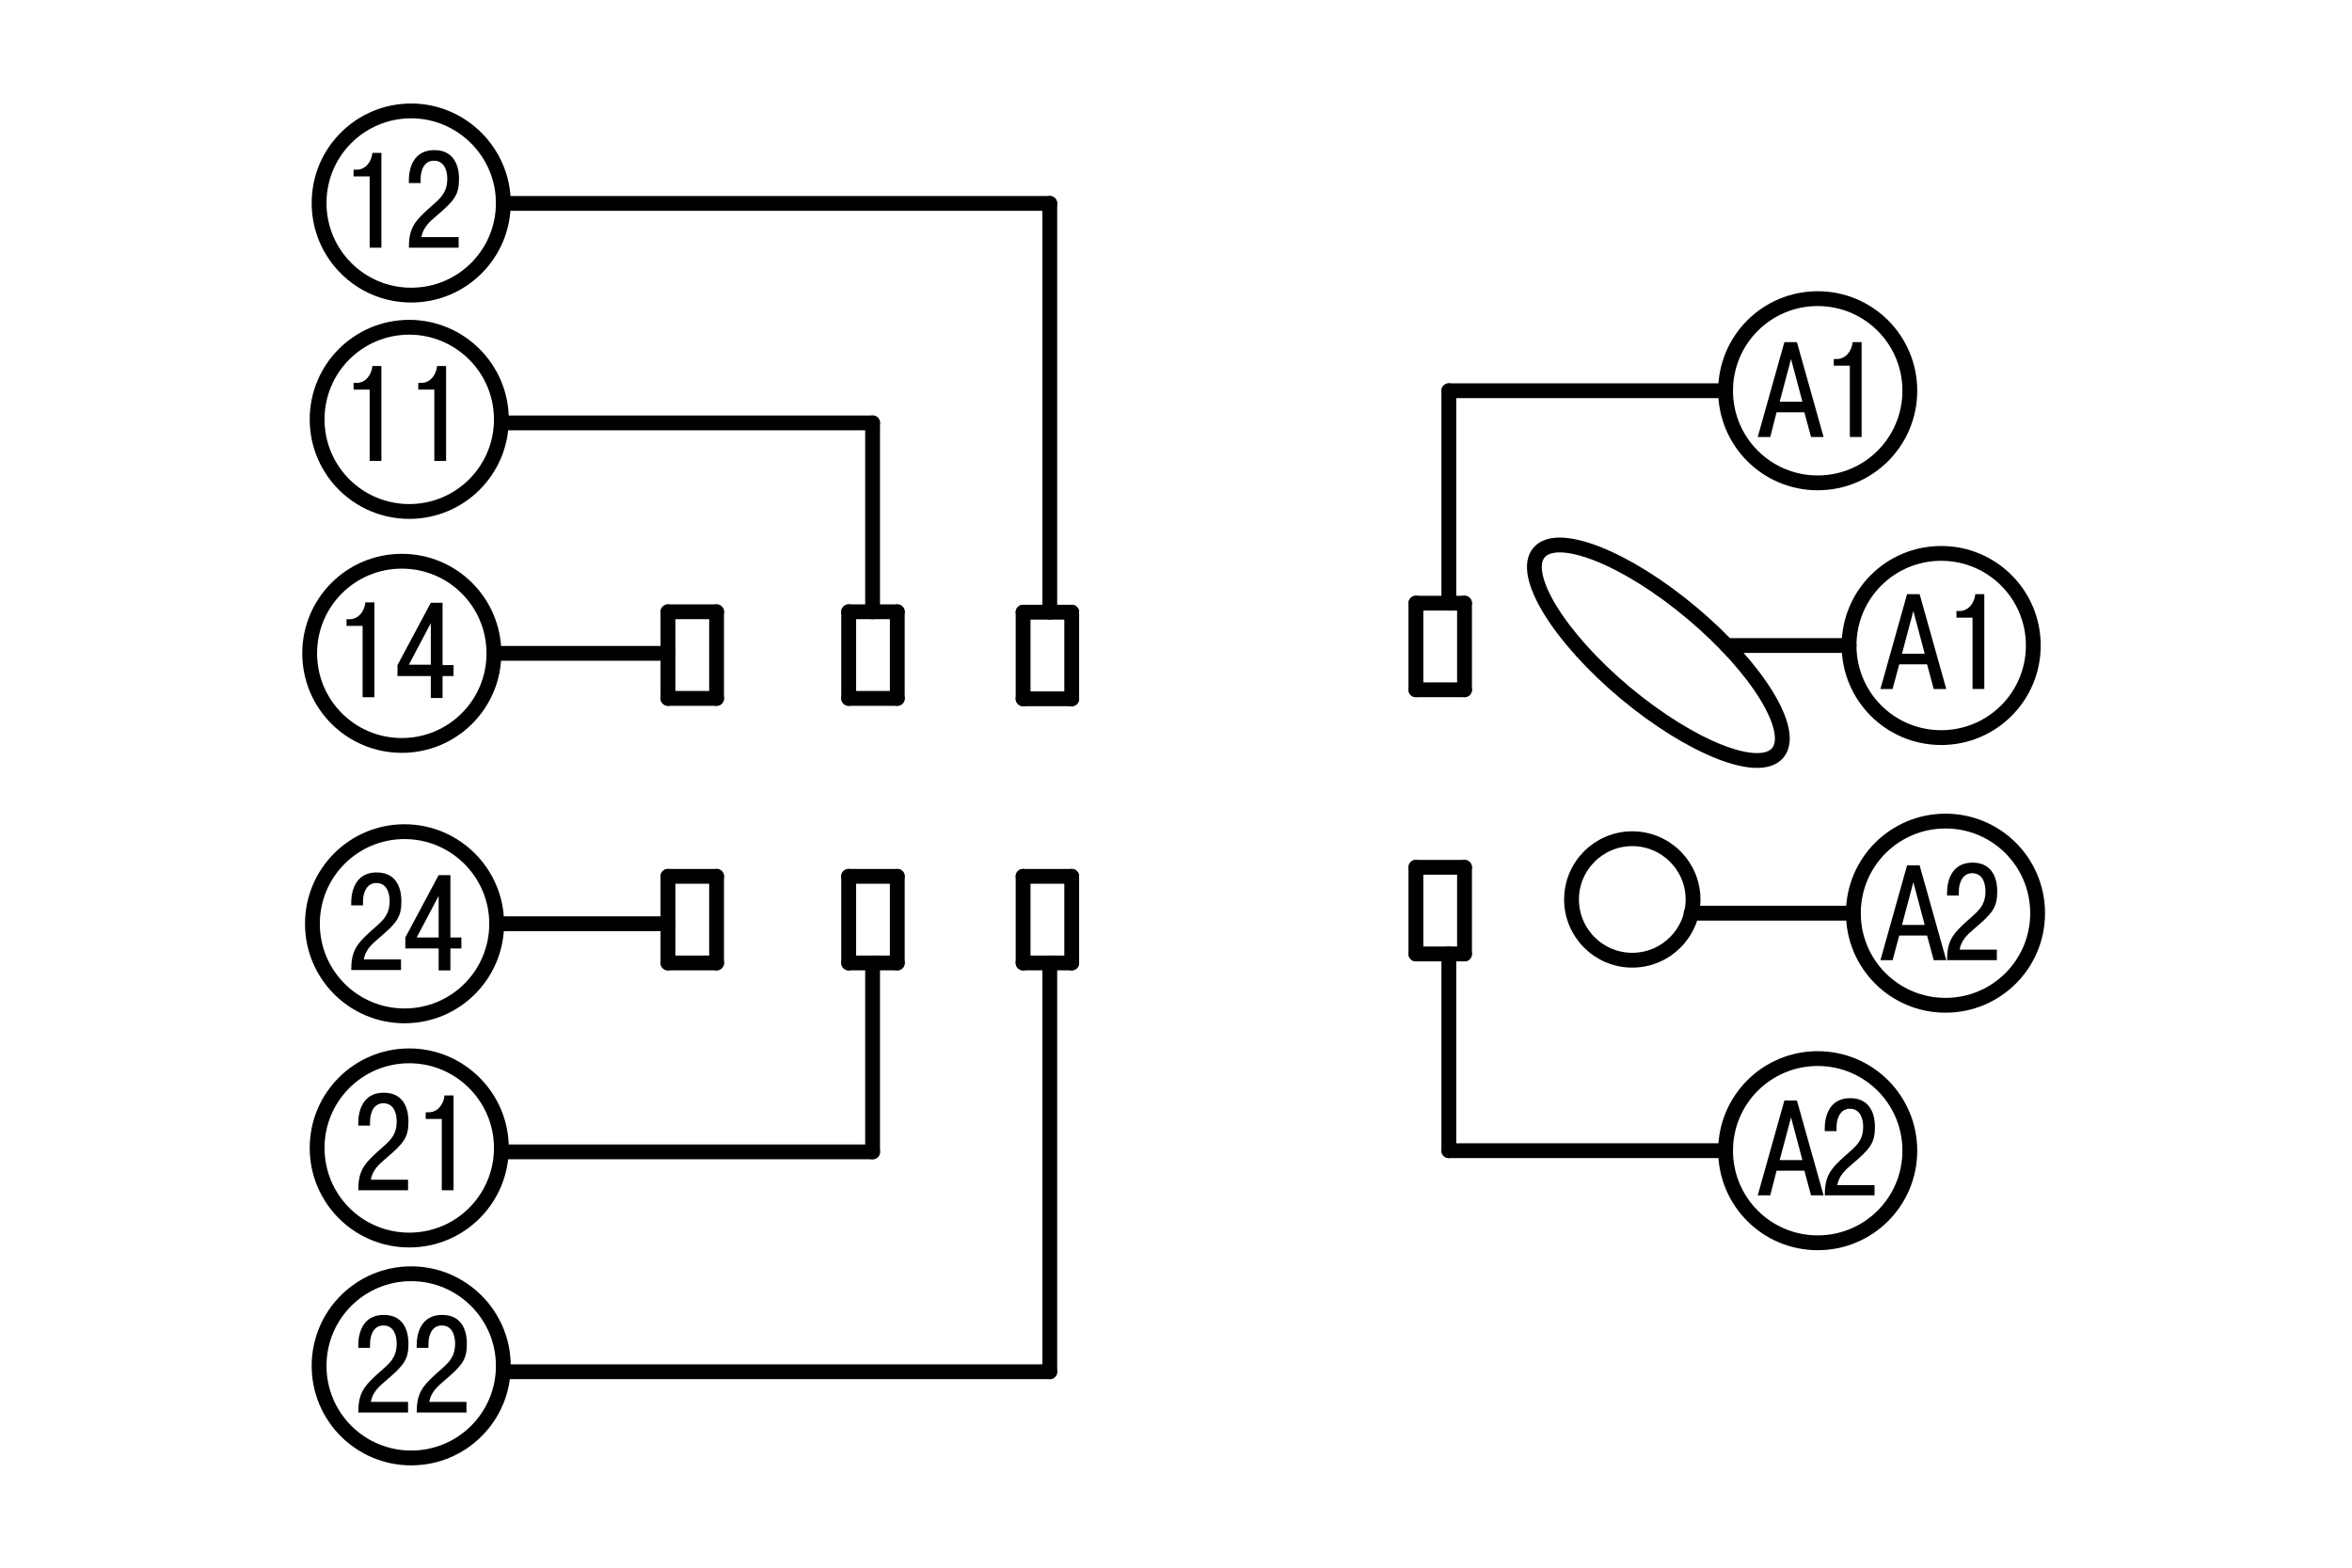 <?xml version="1.0" encoding="UTF-8"?> <svg xmlns="http://www.w3.org/2000/svg" xmlns:xlink="http://www.w3.org/1999/xlink" version="1.1" id="Layer_1" x="0px" y="0px" width="600px" height="400px" viewBox="0 0 600 400" xml:space="preserve"> <g> <g id="LINE_191_"> <line fill="none" stroke="#000000" stroke-width="3.78" stroke-linecap="round" stroke-linejoin="round" stroke-miterlimit="10" x1="216.5" y1="223.6" x2="216.5" y2="245.7"></line> </g> <g id="LINE_192_"> <line fill="none" stroke="#000000" stroke-width="3.78" stroke-linecap="round" stroke-linejoin="round" stroke-miterlimit="10" x1="216.5" y1="245.7" x2="228.9" y2="245.7"></line> </g> <g id="LINE_193_"> <line fill="none" stroke="#000000" stroke-width="3.78" stroke-linecap="round" stroke-linejoin="round" stroke-miterlimit="10" x1="228.9" y1="245.7" x2="228.9" y2="223.6"></line> </g> <g id="LINE_194_"> <line fill="none" stroke="#000000" stroke-width="3.78" stroke-linecap="round" stroke-linejoin="round" stroke-miterlimit="10" x1="228.9" y1="223.6" x2="216.5" y2="223.6"></line> </g> <g id="LINE_195_"> <line fill="none" stroke="#000000" stroke-width="3.78" stroke-linecap="round" stroke-linejoin="round" stroke-miterlimit="10" x1="261" y1="156.2" x2="261" y2="178.3"></line> </g> <g id="LINE_196_"> <line fill="none" stroke="#000000" stroke-width="3.78" stroke-linecap="round" stroke-linejoin="round" stroke-miterlimit="10" x1="261" y1="178.3" x2="273.4" y2="178.3"></line> </g> <g id="LINE_197_"> <line fill="none" stroke="#000000" stroke-width="3.78" stroke-linecap="round" stroke-linejoin="round" stroke-miterlimit="10" x1="273.4" y1="178.3" x2="273.4" y2="156.2"></line> </g> <g id="LINE_198_"> <line fill="none" stroke="#000000" stroke-width="3.78" stroke-linecap="round" stroke-linejoin="round" stroke-miterlimit="10" x1="273.4" y1="156.2" x2="261" y2="156.2"></line> </g> <g id="LINE_199_"> <line fill="none" stroke="#000000" stroke-width="3.78" stroke-linecap="round" stroke-linejoin="round" stroke-miterlimit="10" x1="216.5" y1="156.1" x2="216.5" y2="178.2"></line> </g> <g id="LINE_200_"> <line fill="none" stroke="#000000" stroke-width="3.78" stroke-linecap="round" stroke-linejoin="round" stroke-miterlimit="10" x1="216.5" y1="178.2" x2="228.9" y2="178.2"></line> </g> <g id="LINE_201_"> <line fill="none" stroke="#000000" stroke-width="3.78" stroke-linecap="round" stroke-linejoin="round" stroke-miterlimit="10" x1="228.9" y1="178.2" x2="228.9" y2="156.1"></line> </g> <g id="LINE_202_"> <line fill="none" stroke="#000000" stroke-width="3.78" stroke-linecap="round" stroke-linejoin="round" stroke-miterlimit="10" x1="228.9" y1="156.1" x2="216.5" y2="156.1"></line> </g> <g id="LINE_203_"> <line fill="none" stroke="#000000" stroke-width="3.78" stroke-linecap="round" stroke-linejoin="round" stroke-miterlimit="10" x1="170.4" y1="156.1" x2="170.4" y2="178.2"></line> </g> <g id="LINE_204_"> <line fill="none" stroke="#000000" stroke-width="3.78" stroke-linecap="round" stroke-linejoin="round" stroke-miterlimit="10" x1="170.4" y1="178.2" x2="182.8" y2="178.2"></line> </g> <g id="LINE_205_"> <line fill="none" stroke="#000000" stroke-width="3.78" stroke-linecap="round" stroke-linejoin="round" stroke-miterlimit="10" x1="182.8" y1="178.2" x2="182.8" y2="156.1"></line> </g> <g id="LINE_206_"> <line fill="none" stroke="#000000" stroke-width="3.78" stroke-linecap="round" stroke-linejoin="round" stroke-miterlimit="10" x1="182.8" y1="156.1" x2="170.4" y2="156.1"></line> </g> <g id="LINE_207_"> <line fill="none" stroke="#000000" stroke-width="3.78" stroke-linecap="round" stroke-linejoin="round" stroke-miterlimit="10" x1="170.4" y1="223.6" x2="170.4" y2="245.7"></line> </g> <g id="LINE_208_"> <line fill="none" stroke="#000000" stroke-width="3.78" stroke-linecap="round" stroke-linejoin="round" stroke-miterlimit="10" x1="170.4" y1="245.7" x2="182.8" y2="245.7"></line> </g> <g id="LINE_209_"> <line fill="none" stroke="#000000" stroke-width="3.78" stroke-linecap="round" stroke-linejoin="round" stroke-miterlimit="10" x1="182.8" y1="245.7" x2="182.8" y2="223.6"></line> </g> <g id="LINE_210_"> <line fill="none" stroke="#000000" stroke-width="3.78" stroke-linecap="round" stroke-linejoin="round" stroke-miterlimit="10" x1="182.8" y1="223.6" x2="170.4" y2="223.6"></line> </g> <g id="LINE_211_"> <line fill="none" stroke="#000000" stroke-width="3.78" stroke-linecap="round" stroke-linejoin="round" stroke-miterlimit="10" x1="261" y1="223.6" x2="261" y2="245.7"></line> </g> <g id="LINE_212_"> <line fill="none" stroke="#000000" stroke-width="3.78" stroke-linecap="round" stroke-linejoin="round" stroke-miterlimit="10" x1="261" y1="245.7" x2="273.4" y2="245.7"></line> </g> <g id="LINE_213_"> <line fill="none" stroke="#000000" stroke-width="3.78" stroke-linecap="round" stroke-linejoin="round" stroke-miterlimit="10" x1="273.4" y1="245.7" x2="273.4" y2="223.6"></line> </g> <g id="LINE_214_"> <line fill="none" stroke="#000000" stroke-width="3.78" stroke-linecap="round" stroke-linejoin="round" stroke-miterlimit="10" x1="273.4" y1="223.6" x2="261" y2="223.6"></line> </g> <g id="LINE_215_"> <line fill="none" stroke="#000000" stroke-width="3.78" stroke-linecap="round" stroke-linejoin="round" stroke-miterlimit="10" x1="361.2" y1="153.9" x2="361.2" y2="176"></line> </g> <g id="LINE_216_"> <line fill="none" stroke="#000000" stroke-width="3.78" stroke-linecap="round" stroke-linejoin="round" stroke-miterlimit="10" x1="361.2" y1="176" x2="373.6" y2="176"></line> </g> <g id="LINE_217_"> <line fill="none" stroke="#000000" stroke-width="3.78" stroke-linecap="round" stroke-linejoin="round" stroke-miterlimit="10" x1="373.6" y1="176" x2="373.6" y2="153.9"></line> </g> <g id="LINE_218_"> <line fill="none" stroke="#000000" stroke-width="3.78" stroke-linecap="round" stroke-linejoin="round" stroke-miterlimit="10" x1="373.6" y1="153.9" x2="361.2" y2="153.9"></line> </g> <g id="LINE_219_"> <line fill="none" stroke="#000000" stroke-width="3.78" stroke-linecap="round" stroke-linejoin="round" stroke-miterlimit="10" x1="361.2" y1="221.3" x2="361.2" y2="243.4"></line> </g> <g id="LINE_220_"> <line fill="none" stroke="#000000" stroke-width="3.78" stroke-linecap="round" stroke-linejoin="round" stroke-miterlimit="10" x1="361.2" y1="243.4" x2="373.6" y2="243.4"></line> </g> <g id="LINE_221_"> <line fill="none" stroke="#000000" stroke-width="3.78" stroke-linecap="round" stroke-linejoin="round" stroke-miterlimit="10" x1="373.6" y1="243.4" x2="373.6" y2="221.3"></line> </g> <g id="LINE_222_"> <line fill="none" stroke="#000000" stroke-width="3.78" stroke-linecap="round" stroke-linejoin="round" stroke-miterlimit="10" x1="373.6" y1="221.3" x2="361.2" y2="221.3"></line> </g> <g id="LINE_223_"> <line fill="none" stroke="#000000" stroke-width="3.78" stroke-linecap="round" stroke-linejoin="round" stroke-miterlimit="10" x1="369.6" y1="293.6" x2="369.6" y2="243.4"></line> </g> <g id="LINE_224_"> <line fill="none" stroke="#000000" stroke-width="3.78" stroke-linecap="round" stroke-linejoin="round" stroke-miterlimit="10" x1="369.6" y1="293.6" x2="440.2" y2="293.6"></line> </g> <g id="CIRCLE_50_"> <path fill="none" stroke="#000000" stroke-width="3.78" stroke-linecap="round" stroke-linejoin="round" stroke-miterlimit="10" d=" M463.7,270.1c-13,0-23.5,10.5-23.5,23.5s10.5,23.5,23.5,23.5c13,0,23.5-10.5,23.5-23.5S476.7,270.1,463.7,270.1L463.7,270.1z"></path> </g> <g id="CIRCLE_51_"> <path fill="none" stroke="#000000" stroke-width="3.78" stroke-linecap="round" stroke-linejoin="round" stroke-miterlimit="10" d=" M496.3,209.5c-13,0-23.5,10.5-23.5,23.5c0,13,10.5,23.5,23.5,23.5c13,0,23.5-10.5,23.5-23.5C519.8,220,509.3,209.5,496.3,209.5 L496.3,209.5z"></path> </g> <g id="CIRCLE_52_"> <path fill="none" stroke="#000000" stroke-width="3.78" stroke-linecap="round" stroke-linejoin="round" stroke-miterlimit="10" d=" M495.2,141.2c-13,0-23.5,10.5-23.5,23.5c0,13,10.5,23.5,23.5,23.5c13,0,23.5-10.5,23.5-23.5C518.7,151.7,508.2,141.2,495.2,141.2 L495.2,141.2z"></path> </g> <g id="LINE_225_"> <line fill="none" stroke="#000000" stroke-width="3.78" stroke-linecap="round" stroke-linejoin="round" stroke-miterlimit="10" x1="369.6" y1="153.9" x2="369.6" y2="99.7"></line> </g> <g id="LINE_226_"> <line fill="none" stroke="#000000" stroke-width="3.78" stroke-linecap="round" stroke-linejoin="round" stroke-miterlimit="10" x1="369.6" y1="99.7" x2="440.2" y2="99.7"></line> </g> <g id="CIRCLE_53_"> <path fill="none" stroke="#000000" stroke-width="3.78" stroke-linecap="round" stroke-linejoin="round" stroke-miterlimit="10" d=" M463.7,76.2c-13,0-23.5,10.5-23.5,23.5s10.5,23.5,23.5,23.5c13,0,23.5-10.5,23.5-23.5S476.7,76.2,463.7,76.2L463.7,76.2z"></path> </g> <g id="LINE_227_"> <line fill="none" stroke="#000000" stroke-width="3.78" stroke-linecap="round" stroke-linejoin="round" stroke-miterlimit="10" x1="472.7" y1="233" x2="431.4" y2="233"></line> </g> <g id="LINE_228_"> <line fill="none" stroke="#000000" stroke-width="3.78" stroke-linecap="round" stroke-linejoin="round" stroke-miterlimit="10" x1="471.7" y1="164.7" x2="440.5" y2="164.7"></line> </g> <g id="LINE_229_"> <line fill="none" stroke="#000000" stroke-width="3.78" stroke-linecap="round" stroke-linejoin="round" stroke-miterlimit="10" x1="267.8" y1="245.7" x2="267.8" y2="350"></line> </g> <g id="LINE_230_"> <line fill="none" stroke="#000000" stroke-width="3.78" stroke-linecap="round" stroke-linejoin="round" stroke-miterlimit="10" x1="267.8" y1="350" x2="128.4" y2="350"></line> </g> <g id="LINE_231_"> <line fill="none" stroke="#000000" stroke-width="3.78" stroke-linecap="round" stroke-linejoin="round" stroke-miterlimit="10" x1="222.6" y1="245.7" x2="222.6" y2="293.9"></line> </g> <g id="LINE_232_"> <line fill="none" stroke="#000000" stroke-width="3.78" stroke-linecap="round" stroke-linejoin="round" stroke-miterlimit="10" x1="222.6" y1="293.9" x2="127.9" y2="293.9"></line> </g> <g id="CIRCLE_54_"> <path fill="none" stroke="#000000" stroke-width="3.78" stroke-linecap="round" stroke-linejoin="round" stroke-miterlimit="10" d=" M104.9,325c-13,0-23.5,10.5-23.5,23.5c0,13,10.5,23.5,23.5,23.5c13,0,23.5-10.5,23.5-23.5C128.4,335.5,117.8,325,104.9,325 L104.9,325z"></path> </g> <g id="CIRCLE_55_"> <path fill="none" stroke="#000000" stroke-width="3.78" stroke-linecap="round" stroke-linejoin="round" stroke-miterlimit="10" d=" M103.2,212.2c-13,0-23.5,10.5-23.5,23.5c0,13,10.5,23.5,23.5,23.5c13,0,23.5-10.5,23.5-23.5C126.7,222.7,116.1,212.2,103.2,212.2 L103.2,212.2z"></path> </g> <g id="CIRCLE_56_"> <path fill="none" stroke="#000000" stroke-width="3.78" stroke-linecap="round" stroke-linejoin="round" stroke-miterlimit="10" d=" M102.5,143.2c-13,0-23.5,10.5-23.5,23.5c0,13,10.5,23.5,23.5,23.5s23.5-10.5,23.5-23.5C126,153.7,115.5,143.2,102.5,143.2 L102.5,143.2z"></path> </g> <g id="CIRCLE_57_"> <path fill="none" stroke="#000000" stroke-width="3.78" stroke-linecap="round" stroke-linejoin="round" stroke-miterlimit="10" d=" M104.9,28.3c-13,0-23.5,10.5-23.5,23.5c0,13,10.5,23.5,23.5,23.5c13,0,23.5-10.5,23.5-23.5C128.4,38.9,117.8,28.3,104.9,28.3 L104.9,28.3z"></path> </g> <g id="CIRCLE_58_"> <path fill="none" stroke="#000000" stroke-width="3.78" stroke-linecap="round" stroke-linejoin="round" stroke-miterlimit="10" d=" M104.4,269.4c-13,0-23.5,10.5-23.5,23.5c0,13,10.5,23.5,23.5,23.5c13,0,23.5-10.5,23.5-23.5C127.9,279.9,117.3,269.4,104.4,269.4 L104.4,269.4z"></path> </g> <g id="LINE_233_"> <line fill="none" stroke="#000000" stroke-width="3.78" stroke-linecap="round" stroke-linejoin="round" stroke-miterlimit="10" x1="267.8" y1="51.9" x2="267.8" y2="156.2"></line> </g> <g id="LINE_234_"> <line fill="none" stroke="#000000" stroke-width="3.78" stroke-linecap="round" stroke-linejoin="round" stroke-miterlimit="10" x1="267.8" y1="51.9" x2="128.4" y2="51.9"></line> </g> <g id="LINE_235_"> <line fill="none" stroke="#000000" stroke-width="3.78" stroke-linecap="round" stroke-linejoin="round" stroke-miterlimit="10" x1="222.6" y1="107.9" x2="222.6" y2="156.1"></line> </g> <g id="LINE_236_"> <line fill="none" stroke="#000000" stroke-width="3.78" stroke-linecap="round" stroke-linejoin="round" stroke-miterlimit="10" x1="222.6" y1="107.9" x2="127.9" y2="107.9"></line> </g> <g id="CIRCLE_59_"> <path fill="none" stroke="#000000" stroke-width="3.78" stroke-linecap="round" stroke-linejoin="round" stroke-miterlimit="10" d=" M104.4,83.5c-13,0-23.5,10.5-23.5,23.5c0,13,10.5,23.5,23.5,23.5c13,0,23.5-10.5,23.5-23.5C127.9,94,117.3,83.5,104.4,83.5 L104.4,83.5z"></path> </g> <g id="LINE_237_"> <line fill="none" stroke="#000000" stroke-width="3.78" stroke-linecap="round" stroke-linejoin="round" stroke-miterlimit="10" x1="126.7" y1="235.7" x2="170.4" y2="235.7"></line> </g> <g id="LINE_238_"> <line fill="none" stroke="#000000" stroke-width="3.78" stroke-linecap="round" stroke-linejoin="round" stroke-miterlimit="10" x1="126.7" y1="166.7" x2="170.4" y2="166.7"></line> </g> <g id="CIRCLE_60_"> <path fill="none" stroke="#000000" stroke-width="3.78" stroke-linecap="round" stroke-linejoin="round" stroke-miterlimit="10" d=" M416.4,214c-8.5,0-15.5,6.9-15.5,15.5c0,8.5,6.9,15.5,15.5,15.5c8.5,0,15.5-6.9,15.5-15.5C431.9,220.9,424.9,214,416.4,214 L416.4,214z"></path> </g> <g id="ELLIPSE_1_"> <path fill="none" stroke="#000000" stroke-width="3.78" stroke-linecap="round" stroke-linejoin="round" stroke-miterlimit="10" d=" M453.5,192.1c4.7-5.6-5.1-21.6-21.9-35.7c-16.8-14.1-34.3-21-39-15.4c-4.7,5.6,5.1,21.6,21.9,35.7 C431.4,190.8,448.8,197.7,453.5,192.1"></path> </g> <g id="MTEXT_10_"> <g> <path d="M88.4,158h0.8c2.2,0,3.8-2,4-4.3h2.3v24.2h-3v-18.2h-4.1V158z"></path> <path d="M101.4,172.4v-2.7l8.5-15.9h3v15.9h2.8v2.8h-2.8v5.6h-3v-5.6H101.4z M109.9,169.6V159l-5.6,10.6H109.9z"></path> </g> </g> <g id="MTEXT_8_"> <g> <path d="M90.2,97.7h0.8c2.2,0,3.8-2,4-4.3h2.3v24.2h-3V99.4h-4.1V97.7z"></path> <path d="M106.7,97.7h0.8c2.2,0,3.8-2,4-4.3h2.3v24.2h-3V99.4h-4.1V97.7z"></path> </g> </g> <g id="MTEXT_3_"> <g> <path d="M90.2,43.3h0.8c2.2,0,3.8-2,4-4.3h2.3v24.2h-3V45h-4.1V43.3z"></path> <path d="M117.1,63.2h-12.8c0-4.6,1.3-6.4,3.9-8.9c3.2-3.1,5.9-4.3,5.9-8.7c0-1.2-0.3-4.6-3.4-4.6c-2.4,0-3.4,2.3-3.4,4.7v1h-3V46 c0-2.8,1-7.7,6.5-7.7c5.9,0,6.3,5.5,6.3,7.3c0,4.2-1.2,5.6-5.9,9.6c-1.8,1.5-3.3,3-3.7,5.3h9.5V63.2z"></path> </g> </g> <g id="MTEXT_13_"> <g> <path d="M104.2,360.4H91.4c0-4.6,1.3-6.4,3.9-8.9c3.2-3.1,5.9-4.3,5.9-8.7c0-1.2-0.3-4.6-3.4-4.6c-2.4,0-3.4,2.3-3.4,4.7v1h-3 v-0.7c0-2.8,1-7.7,6.5-7.7c5.9,0,6.3,5.5,6.3,7.3c0,4.2-1.2,5.6-5.9,9.6c-1.8,1.5-3.3,3-3.7,5.3h9.5V360.4z"></path> <path d="M119.1,360.4h-12.8c0-4.6,1.3-6.4,3.9-8.9c3.2-3.1,5.9-4.3,5.9-8.7c0-1.2-0.3-4.6-3.4-4.6c-2.4,0-3.4,2.3-3.4,4.7v1h-3 v-0.7c0-2.8,1-7.7,6.5-7.7c5.9,0,6.3,5.5,6.3,7.3c0,4.2-1.2,5.6-5.9,9.6c-1.8,1.5-3.3,3-3.7,5.3h9.5V360.4z"></path> </g> </g> <g id="MTEXT_12_"> <g> <path d="M104.2,303.7H91.4c0-4.6,1.3-6.4,3.9-8.9c3.2-3.1,5.9-4.3,5.9-8.7c0-1.2-0.3-4.6-3.4-4.6c-2.4,0-3.4,2.3-3.4,4.7v1h-3 v-0.7c0-2.8,1-7.7,6.5-7.7c5.9,0,6.3,5.5,6.3,7.3c0,4.2-1.2,5.6-5.9,9.6c-1.8,1.5-3.3,3-3.7,5.3h9.5V303.7z"></path> <path d="M108.6,283.8h0.8c2.2,0,3.8-2,4-4.3h2.3v24.2h-3v-18.2h-4.1V283.8z"></path> </g> </g> <g id="MTEXT_11_"> <g> <path d="M102.4,247.5H89.6c0-4.6,1.3-6.4,3.9-8.9c3.2-3.1,5.9-4.3,5.9-8.7c0-1.2-0.3-4.6-3.4-4.6c-2.4,0-3.4,2.4-3.4,4.7v1h-3 v-0.7c0-2.8,1-7.7,6.5-7.7c5.9,0,6.3,5.5,6.3,7.3c0,4.2-1.2,5.6-5.9,9.6c-1.8,1.5-3.3,3-3.7,5.3h9.5V247.5z"></path> <path d="M103.4,241.9v-2.7l8.5-15.9h3v15.9h2.8v2.8h-2.8v5.6h-3v-5.6H103.4z M111.9,239.2v-10.6l-5.6,10.6H111.9z"></path> </g> </g> <g id="MTEXT_17_"> <g> <path d="M482.8,175.8h-3.1l6.8-24.2h3.2l6.8,24.2h-3.2l-1.7-6.3h-7.1L482.8,175.8z M491,166.8l-2.9-10.9l-2.9,10.9H491z"></path> <path d="M499.1,155.9h0.8c2.2,0,3.8-2,4-4.3h2.3v24.2h-3v-18.2h-4.1V155.9z"></path> </g> </g> <g id="MTEXT_16_"> <g> <path d="M451.6,111.5h-3.2l6.8-24.2h3.2l6.8,24.2h-3.2l-1.7-6.3h-7.1L451.6,111.5z M459.8,102.5l-2.9-10.9l-2.9,10.9H459.8z"></path> <path d="M467.8,91.6h0.8c2.2,0,3.8-2,4-4.3h2.3v24.2h-3V93.3h-4.1V91.6z"></path> </g> </g> <g id="MTEXT_15_"> <g> <path d="M482.8,245h-3.1l6.8-24.2h3.2l6.8,24.2h-3.2l-1.7-6.3h-7.1L482.8,245z M491,236l-2.9-10.9l-2.9,10.9H491z"></path> <path d="M509.5,245h-12.8c0-4.6,1.3-6.4,3.9-8.9c3.2-3.1,5.9-4.3,5.9-8.7c0-1.2-0.3-4.6-3.4-4.6c-2.4,0-3.4,2.4-3.4,4.7v1h-3 v-0.7c0-2.8,1-7.7,6.5-7.7c5.9,0,6.3,5.5,6.3,7.3c0,4.2-1.2,5.6-5.9,9.6c-1.8,1.5-3.3,3-3.7,5.3h9.5V245z"></path> </g> </g> <g id="MTEXT_14_"> <g> <path d="M451.6,305h-3.2l6.8-24.2h3.2l6.8,24.2h-3.2l-1.7-6.3h-7.1L451.6,305z M459.8,296l-2.9-10.9L454,296H459.8z"></path> <path d="M478.3,305h-12.8c0-4.6,1.3-6.4,3.9-8.9c3.2-3.1,5.9-4.3,5.9-8.6c0-1.2-0.3-4.6-3.4-4.6c-2.4,0-3.4,2.4-3.4,4.7v1h-3 v-0.7c0-2.8,1-7.7,6.5-7.7c5.9,0,6.3,5.5,6.3,7.3c0,4.2-1.2,5.6-5.9,9.6c-1.8,1.5-3.3,3-3.7,5.3h9.5V305z"></path> </g> </g> </g> </svg> 